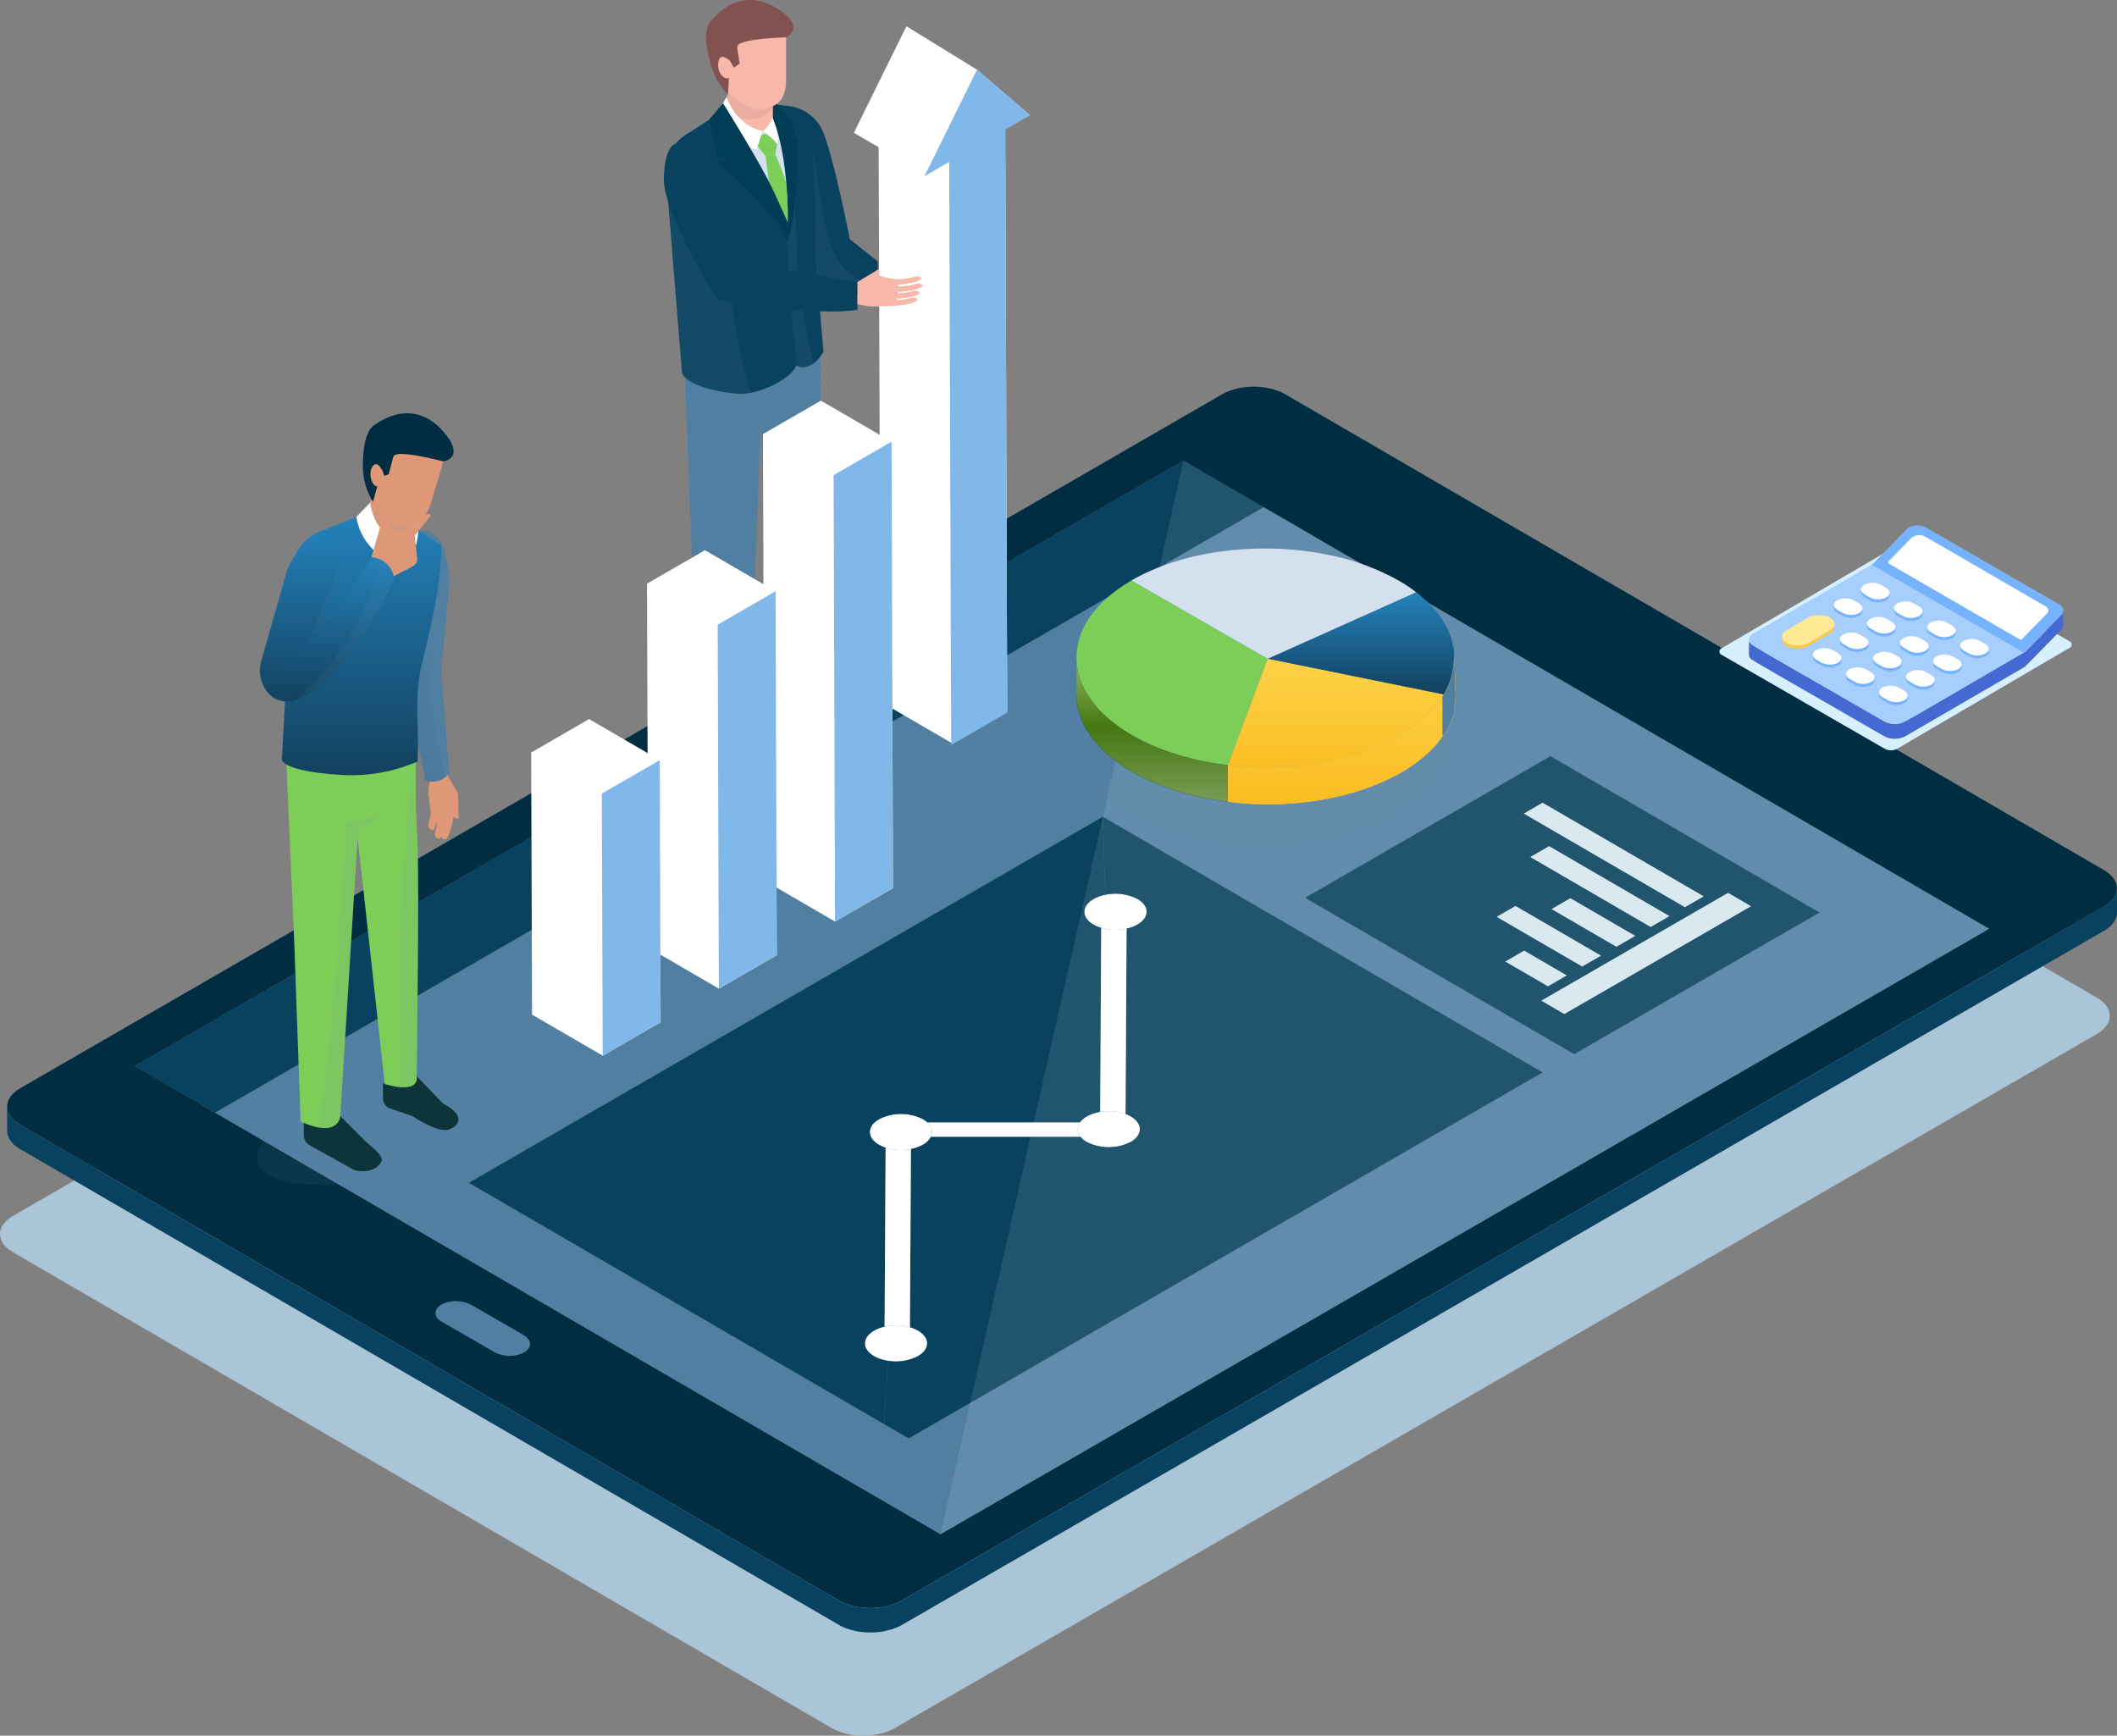 <svg xmlns="http://www.w3.org/2000/svg" xmlns:xlink="http://www.w3.org/1999/xlink" width="564.514" height="462.816" viewBox="0 0 564.514 462.816">
  <rect x="0" y="0" width="564.514" height="462.816" fill="#808080" stroke="none"/>
  <defs>
    <linearGradient id="linear-gradient" x1="0.5" x2="0.5" y2="1" gradientUnits="objectBoundingBox">
      <stop offset="0" stop-color="#2482bc"/>
      <stop offset="1" stop-color="#12415e"/>
    </linearGradient>
    <clipPath id="clip-path">
      <rect id="Rectangle_6395" data-name="Rectangle 6395" width="564.514" height="462.816" fill="none"/>
    </clipPath>
    <clipPath id="clip-path-3">
      <rect id="Rectangle_6381" data-name="Rectangle 6381" width="562.604" height="325.691" fill="none"/>
    </clipPath>
    <clipPath id="clip-path-4">
      <path id="Path_33882" data-name="Path 33882" d="M559.151,182.477,340.8,55.587c-4.618-2.682-12.12-2.688-16.768-.005L3.5,240.646c-4.646,2.682-4.661,7.029-.046,9.711L221.8,377.249c4.618,2.682,12.122,2.688,16.765.005L559.108,192.19c4.646-2.682,4.661-7.031.044-9.714" transform="translate(0 -53.573)" fill="none"/>
    </clipPath>
    <linearGradient id="linear-gradient-2" x1="-0.149" y1="0.763" x2="-0.143" y2="0.763" gradientUnits="objectBoundingBox">
      <stop offset="0" stop-color="#fff"/>
      <stop offset="1" stop-color="#aac4d8"/>
    </linearGradient>
    <clipPath id="clip-path-5">
      <rect id="Rectangle_6382" data-name="Rectangle 6382" width="27.728" height="46.935" fill="none"/>
    </clipPath>
    <clipPath id="clip-path-6">
      <rect id="Rectangle_6383" data-name="Rectangle 6383" width="9.536" height="56.92" fill="none"/>
    </clipPath>
    <clipPath id="clip-path-7">
      <rect id="Rectangle_6384" data-name="Rectangle 6384" width="22.791" height="66.639" fill="none"/>
    </clipPath>
    <clipPath id="clip-path-8">
      <rect id="Rectangle_6385" data-name="Rectangle 6385" width="279.624" height="286.284" fill="none"/>
    </clipPath>
    <clipPath id="clip-path-9">
      <rect id="Rectangle_6386" data-name="Rectangle 6386" width="102.458" height="61.597" fill="none"/>
    </clipPath>
    <linearGradient id="linear-gradient-4" x1="0.5" x2="0.5" y2="1" gradientUnits="objectBoundingBox">
      <stop offset="0" stop-color="#fdd248"/>
      <stop offset="1" stop-color="#fabd23"/>
    </linearGradient>
    <linearGradient id="linear-gradient-6" x1="0.5" x2="0.5" y2="1" gradientUnits="objectBoundingBox">
      <stop offset="0" stop-color="#8fba61"/>
      <stop offset="0.481" stop-color="#457713"/>
      <stop offset="1" stop-color="#799c54"/>
    </linearGradient>
    <clipPath id="clip-path-10">
      <rect id="Rectangle_6387" data-name="Rectangle 6387" width="59.227" height="29.42" fill="none"/>
    </clipPath>
    <clipPath id="clip-path-11">
      <rect id="Rectangle_6388" data-name="Rectangle 6388" width="17.308" height="84.285" fill="none"/>
    </clipPath>
    <clipPath id="clip-path-12">
      <rect id="Rectangle_6389" data-name="Rectangle 6389" width="5.314" height="88.006" fill="none"/>
    </clipPath>
    <clipPath id="clip-path-13">
      <rect id="Rectangle_6390" data-name="Rectangle 6390" width="12.226" height="47.82" fill="url(#linear-gradient)"/>
    </clipPath>
    <clipPath id="clip-path-14">
      <rect id="Rectangle_6391" data-name="Rectangle 6391" width="14.958" height="17.357" fill="none"/>
    </clipPath>
    <clipPath id="clip-path-15">
      <rect id="Rectangle_6392" data-name="Rectangle 6392" width="9.747" height="30.641" fill="none"/>
    </clipPath>
    <clipPath id="clip-path-16">
      <rect id="Rectangle_6393" data-name="Rectangle 6393" width="26.248" height="37.513" fill="none"/>
    </clipPath>
  </defs>
  <g id="Group_18396" data-name="Group 18396" transform="translate(12081.514 8768)">
    <g id="Group_18393" data-name="Group 18393">
      <g id="Group_18392" data-name="Group 18392" transform="translate(-12081.514 -8768)">
        <g id="Group_18391" data-name="Group 18391" clip-path="url(#clip-path)">
          <g id="Group_18390" data-name="Group 18390">
            <g id="Group_18389" data-name="Group 18389" clip-path="url(#clip-path)">
              <g id="Group_18352" data-name="Group 18352" transform="translate(0 137.125)" style="mix-blend-mode: multiply;isolation: isolate">
                <g id="Group_18351" data-name="Group 18351">
                  <g id="Group_18350" data-name="Group 18350" clip-path="url(#clip-path-3)">
                    <g id="Group_18349" data-name="Group 18349" transform="translate(0.001 0)">
                      <g id="Group_18348" data-name="Group 18348" clip-path="url(#clip-path-4)">
                        <rect id="Rectangle_6380" data-name="Rectangle 6380" width="433.698" height="619.047" transform="translate(-65.425 313.208) rotate(-78.43)" fill="url(#linear-gradient-2)"/>
                      </g>
                    </g>
                  </g>
                </g>
              </g>
              <path id="Path_33883" data-name="Path 33883" d="M100.023,46.607s-4.971-25.419-7.85-30.037a11.5,11.5,0,0,0-9.593-5.557s5.007,15.946,1.595,16.156a14.661,14.661,0,0,1-3.008-.154L88.845,38.3,91.02,58.071l16.466,5.242-.015-10.789Z" transform="translate(126.586 17.173)" fill="#09425e"/>
              <g id="Group_18355" data-name="Group 18355" transform="translate(207.752 32.602)" opacity="0.1" style="mix-blend-mode: multiply;isolation: isolate">
                <g id="Group_18354" data-name="Group 18354">
                  <g id="Group_18353" data-name="Group 18353" clip-path="url(#clip-path-5)">
                    <path id="Path_33884" data-name="Path 33884" d="M92.984,37.57c-.735-4.648-2.647-16.474-3.42-19.763l-.015-.049.015.049c0-.013-.015-.092-.038-.22L86.493,15.2a24.172,24.172,0,0,1-2.675-2.467c1.216,4.738,2.59,11.6.356,11.741a14.661,14.661,0,0,1-3.008-.154l7.679,11.283L91.018,55.38l17.454,4.292a5.092,5.092,0,0,1,.42-1.6c-11.457-5.733-12.885-6.849-15.908-20.5" transform="translate(-81.166 -12.737)" fill="#6c90b1"/>
                  </g>
                </g>
              </g>
              <path id="Path_33885" data-name="Path 33885" d="M91.494,78.492l-7.679-7.684-10.666,1.6v4.4a3.511,3.511,0,0,0,1.8,3.064l13.438,7.482s6.041,1.666,8.229-2.918l-.056-.307c-.371-2.04-3.6-4.167-5.063-5.641" transform="translate(114.083 110.432)" fill="#002d42"/>
              <path id="Path_33886" data-name="Path 33886" d="M99.4,74.591l-7.679-7.684-10.666,1.6v4.4a3.505,3.505,0,0,0,1.8,3.064l7.2,2.457s7.722,5.245,11.111,4.1c2.977-1,5.493-4.1-1.758-7.945" transform="translate(126.418 104.348)" fill="#002d42"/>
              <path id="Path_33887" data-name="Path 33887" d="M107.72,34.5c-3.45,1.979-4.9-.033-8.193,1.587-8.869,4.362-28.063,2.964-28.278,2.956l3.409,90.09c11.562,6.148,14.523-1.467,14.523-1.467L91.74,59.2l3.691,61.261c10.835,3.335,13.021-2.813,13.021-2.813s.031-46.741-.732-63.347c-.192-4.185,0-19.8,0-19.8" transform="translate(111.118 53.811)" fill="#517fa2"/>
              <path id="Path_33888" data-name="Path 33888" d="M106.927,48c.353-10.878,1.024-20.989-1-31.573a28.458,28.458,0,0,1-8.04-3.658,3.653,3.653,0,0,1-1.408-1.9h-5.05l-5.9,1.032L76,18.118c-4.556,2.485-6.883,6.271-6.611,11.457l6.125,44.752s.845,7.205,16.73,5.065c8.726-1.175,13.5-3.65,15.98-5.542A150.377,150.377,0,0,1,106.927,48" transform="translate(108.189 16.943)" fill="#d5e0ee"/>
              <path id="Path_33889" data-name="Path 33889" d="M90.586,19.725c-1.59-4.991-3.24-8.879-10.156-8.854,5.206,9.194,4.454,26.543,4.162,32.52-.289,6-2.508-3.031-2.475,2.979q.065,12.048-.069,24.1c2.142,1.057,1.083,6.8,3.274,8.889,4.948,4.722,8.813-2.475,8.813-2.475L91.869,49.915s.261-25.345-1.282-30.19" transform="translate(125.438 16.954)" fill="#09425e"/>
              <g id="Group_18358" data-name="Group 18358" transform="translate(207.485 40.994)" opacity="0.1" style="mix-blend-mode: multiply;isolation: isolate">
                <g id="Group_18357" data-name="Group 18357">
                  <g id="Group_18356" data-name="Group 18356" clip-path="url(#clip-path-6)">
                    <path id="Path_33890" data-name="Path 33890" d="M85.226,24.56c-.069-.868-.038-1.119.02-1.1-.11-.389-.266-.955-.494-1.825-.5-1.927-1.014-3.775-1.582-5.618a116.718,116.718,0,0,1,.435,19.351c-.292,6-2.508-3.031-2.478,2.979q.065,12.048-.067,24.1c2.142,1.057,1.083,6.8,3.274,8.889,2.473,2.363,4.676,1.743,6.261.532A137.222,137.222,0,0,1,86.222,43.4c-.358-6.281-.5-12.57-1-18.844" transform="translate(-81.061 -16.016)" fill="#6c90b1"/>
                  </g>
                </g>
              </g>
              <path id="Path_33891" data-name="Path 33891" d="M101.183,40.134c-.008.335-.013.522-.013.522s-10.1-18.345-11.61-20.628c-1.838-2.775-3.617-5.593-5.378-8.416L76,16.954c-4.559,2.485-6.885,6.271-6.614,11.457L73.7,81.5s1.607,4.083,14.515,5.355c6.007.594,15.793-4.466,16.087-8.234-1.6-11.421-2.3-26.684-2.979-38.207a2.916,2.916,0,0,1-.138-.284" transform="translate(108.187 18.11)" fill="#09425e"/>
              <g id="Group_18361" data-name="Group 18361" transform="translate(177.558 38.373)" opacity="0.1" style="mix-blend-mode: multiply;isolation: isolate">
                <g id="Group_18360" data-name="Group 18360">
                  <g id="Group_18359" data-name="Group 18359" clip-path="url(#clip-path-7)">
                    <path id="Path_33892" data-name="Path 33892" d="M81.841,29.183c-.957-1.723-1.848-3.473-2.877-5.155-.694-1.139-1.431-2.273-2.2-3.381A16.148,16.148,0,0,1,74.9,18.763a37.413,37.413,0,0,1-3.028-3.77,11.41,11.41,0,0,0-2.48,8.145L73.7,76.231s1.61,4.083,14.518,5.355a13.824,13.824,0,0,0,3.947-.289c-4.776-12.168-8.045-46.748-9.593-50.759-.182-.351-.415-.791-.727-1.354" transform="translate(-69.369 -14.99)" fill="#6c90b1"/>
                  </g>
                </g>
              </g>
              <path id="Path_33893" data-name="Path 33893" d="M75.683,17.861a6.335,6.335,0,1,0,12.67,0V7.5H76.617Z" transform="translate(118.035 11.697)" fill="#f7b7a9"/>
              <path id="Path_33894" data-name="Path 33894" d="M75.683,15.325c0,2.644,2.836,4.786,6.335,4.786s6.335-2.142,6.335-4.786V7.5H76.617Z" transform="translate(118.035 11.697)" fill="#eaaea0"/>
              <path id="Path_33895" data-name="Path 33895" d="M77.19,10.1,74.717,14.7a14.977,14.977,0,0,0,10.548,9.412L86.826,19.2c-7.338-1.661-9.637-9.1-9.637-9.1" transform="translate(116.528 15.758)" fill="#fff"/>
              <path id="Path_33896" data-name="Path 33896" d="M79.448,17.785s3.084,2.163,3.857,3.45c0,0,1.653-7.753-.827-10.223a7.529,7.529,0,0,1-3.031,6.773" transform="translate(123.907 17.174)" fill="#fff"/>
              <path id="Path_33897" data-name="Path 33897" d="M77.6,10.762,73.875,15.08l2.4,10.174H78.5l-2.711,1.157A88.485,88.485,0,0,1,86.834,36.75c3.942,4.513,6.363,6.811,7.832,10.814,0,0,.745-3.453.269-4.853C92.161,34.543,82.962,19.393,77.6,10.762" transform="translate(115.215 16.784)" fill="#003d57"/>
              <path id="Path_33898" data-name="Path 33898" d="M84.723,20.21l1.8-.783c-.934-5.5-6.007-8.866-6.007-8.866V15.1C85.68,28.039,84.3,47.879,84.3,47.879c2.92-5.918,2.839-27.669,2.839-27.669Z" transform="translate(125.579 16.469)" fill="#003d57"/>
              <path id="Path_33899" data-name="Path 33899" d="M75.785,16.144c0,5.3,9.478,8.247,9.478,8.247,5.119,0,7.825-2.352,7.825-7.753V3.047L74.718,6.326Z" transform="translate(116.53 4.752)" fill="#f7b7a9"/>
              <path id="Path_33900" data-name="Path 33900" d="M92.577,2.335C85.295-2.236,79.006.413,74.67,5.883c-2.114,2.67-.66,8.045-.033,10.566a19.316,19.316,0,0,0,4.738,8.831l.548-9.046,1.062,1.8,1.526-1.113s-.671-3.834-.637-4.474c.11-2.178,13.016-2.488,13.016-2.488s5.634-2.626-2.311-7.62" transform="translate(114.73 -0.001)" fill="#81524f"/>
              <path id="Path_33901" data-name="Path 33901" d="M74.848,7.458c-.292,2.329,1.247,4.889,3.128,4.029V6.992s-2.731-2.688-3.128.466" transform="translate(116.677 9.24)" fill="#f7b7a9"/>
              <path id="Path_33902" data-name="Path 33902" d="M81.144,13.917l-1.247.433-.96,3.008,2.076,2.552,2.616-.43L84.1,16.7l-1.346-1.467Z" transform="translate(123.11 21.704)" fill="#7dcd59"/>
              <path id="Path_33903" data-name="Path 33903" d="M82.365,16.09l-2.616.427.9,6.6L85.669,34.1a77.738,77.738,0,0,0-.422-10.2c-.212-1.789-2.882-7.809-2.882-7.809" transform="translate(124.376 25.094)" fill="#7dcd59"/>
              <path id="Path_33904" data-name="Path 33904" d="M81.233,21.338c-1.561-3.612-3.64-7.139-9.028-6.263,0,0-2.89.53-3.048,9.343S82.523,55.493,83.391,56.368s27.5,4.725,37.393,2.931V51.9s-28.726-4.715-29.676-5.475c0,0-7.474-19.54-9.875-25.089" transform="translate(107.855 23.299)" fill="#09425e"/>
              <path id="Path_33905" data-name="Path 33905" d="M220.541,92.606l.018,6.5v-.079l-.018-6.5v.079" transform="translate(343.955 144.305)" fill="#212121"/>
              <path id="Path_33906" data-name="Path 33906" d="M14.053,209.419,228.88,334.263,508.5,172.822,293.679,47.978Z" transform="translate(21.917 74.826)" fill="#517fa2"/>
              <path id="Path_33907" data-name="Path 33907" d="M14.053,209.419l21.383,12.427L316.2,59.747,293.679,47.978Z" transform="translate(21.917 74.826)" fill="#09425e"/>
              <path id="Path_33908" data-name="Path 33908" d="M559.889,169.186,341.543,42.3c-4.618-2.685-12.12-2.69-16.768-.005L4.234,227.355c-4.646,2.68-4.658,7.026-.044,9.709L222.537,363.956c4.618,2.68,12.122,2.688,16.768.005L559.846,178.9c4.646-2.685,4.661-7.031.044-9.711M249.641,346.267,34.814,221.422,314.439,59.983l214.83,124.842Z" transform="translate(1.154 62.821)" fill="#002d42"/>
              <path id="Path_33909" data-name="Path 33909" d="M563.343,92.528c0,.115-.018.233-.028.348s-.015.241-.036.361c-.021.1-.051.21-.079.315a3.481,3.481,0,0,1-.095.346c-.033.1-.079.195-.123.292-.051.123-.1.246-.164.366-.044.084-.1.166-.151.251-.087.143-.174.284-.276.425-.056.077-.123.151-.184.23a6.716,6.716,0,0,1-.45.5c-.084.084-.166.169-.259.251s-.2.179-.307.266c-.12.1-.243.2-.371.289s-.235.172-.358.253c-.2.133-.394.266-.614.392L239.306,282.478a12.651,12.651,0,0,1-1.669.786c-.161.064-.328.123-.494.184-.381.136-.781.248-1.183.358-.346.095-.694.184-1.049.258-.5.1-1.011.2-1.528.261-.095.01-.184.028-.279.038a19.692,19.692,0,0,1-2.022.113l-.294,0c-.663-.005-1.326-.044-1.981-.113q-.142-.012-.284-.031a19.106,19.106,0,0,1-1.894-.325l-.356-.084a16.481,16.481,0,0,1-1.756-.537c-.049-.018-.1-.031-.143-.049a12.453,12.453,0,0,1-1.833-.87L4.189,155.581C1.9,154.248.744,152.5.739,150.754l.02,6.5c0,1.748,1.154,3.494,3.45,4.827L222.559,288.974a12.627,12.627,0,0,0,1.8.857l.023.008c.059.023.11.036.156.054.41.154.827.3,1.259.417.161.046.333.079.5.12l.358.084c.128.028.253.067.384.092.387.077.776.143,1.172.2.11.015.225.023.335.038l.284.028c.177.018.351.044.527.056.384.031.77.051,1.16.059.1,0,.195-.005.294,0l.294,0c.2,0,.407,0,.612-.005.435-.015.868-.046,1.3-.092.036,0,.072-.01.11-.015.095-.01.187-.028.282-.038.363-.046.727-.09,1.085-.154.151-.028.292-.077.443-.108.356-.074.7-.164,1.047-.259.207-.056.427-.09.63-.154s.366-.138.553-.2c.166-.059.333-.118.5-.184a13.111,13.111,0,0,0,1.666-.786L559.865,103.916c.138-.079.271-.159.4-.241.074-.049.138-.1.212-.151.125-.082.246-.166.361-.251s.248-.192.369-.292c.1-.087.21-.174.31-.266.043-.038.095-.077.136-.118s.077-.09.12-.133c.164-.164.312-.33.451-.5.038-.049.09-.095.125-.141.023-.031.038-.061.059-.092.1-.138.189-.279.276-.422.038-.064.09-.125.125-.192.01-.018.015-.038.026-.059.064-.12.113-.243.164-.366.036-.082.082-.161.11-.243a.084.084,0,0,0,.008-.033c.046-.131.072-.248.1-.363.021-.09.054-.177.072-.266l.005-.046c.021-.12.026-.243.036-.366.008-.087.026-.177.028-.264v-.079Z" transform="translate(1.153 144.306)" fill="#09425e"/>
              <path id="Path_33910" data-name="Path 33910" d="M68.686,144.491l-13.236-7.64A8.922,8.922,0,0,0,48.035,136c-3.171,1.134-3.514,3.586-1.026,5.025l14.17,8.18a8.761,8.761,0,0,0,7.223.315c2.826-1.221,2.949-3.489.284-5.027" transform="translate(70.756 211.388)" fill="#517fa2"/>
              <path id="Path_33911" data-name="Path 33911" d="M104.3,139.478a9.68,9.68,0,0,0-2.181-.911,13.964,13.964,0,0,0-6.757-.161,10.194,10.194,0,0,0-2.8,1.067c-3.253,1.879-3.269,4.927-.038,6.806a10.761,10.761,0,0,0,3.694,1.241,12.852,12.852,0,0,0,8.055-1.241c3.253-1.879,3.263-4.922.031-6.8" transform="translate(140.525 215.33)" fill="#fff"/>
              <path id="Path_33912" data-name="Path 33912" d="M137.327,116.915H96.606a3.169,3.169,0,0,1,.95,3.911l39.932,0a3.037,3.037,0,0,1-.161-3.914" transform="translate(150.666 182.34)" fill="#fff"/>
              <path id="Path_33913" data-name="Path 33913" d="M104.818,117.455a12.949,12.949,0,0,0-11.749,0c-3.253,1.879-3.271,4.927-.038,6.806a9.393,9.393,0,0,0,1.8.793,13.853,13.853,0,0,0,6.752.353,10.478,10.478,0,0,0,3.189-1.152,5.2,5.2,0,0,0,2.122-2.073,3.166,3.166,0,0,0-.947-3.911,6.608,6.608,0,0,0-1.129-.816" transform="translate(141.328 180.984)" fill="#fff"/>
              <path id="Path_33914" data-name="Path 33914" d="M126.457,117.166a9.084,9.084,0,0,0-1.415-.66,13.643,13.643,0,0,0-6.757-.563,10.677,10.677,0,0,0-3.568,1.218,5.731,5.731,0,0,0-1.812,1.564,3.04,3.04,0,0,0,.161,3.916,5.869,5.869,0,0,0,1.613,1.326,12.949,12.949,0,0,0,11.749,0c3.253-1.879,3.263-4.922.031-6.8" transform="translate(175.089 180.53)" fill="#fff"/>
              <path id="Path_33915" data-name="Path 33915" d="M156.8,101.955l11.429,6.64,5.081-2.933-11.426-6.64Z" transform="translate(244.543 154.433)" fill="#d6e6ed"/>
              <path id="Path_33916" data-name="Path 33916" d="M155.9,97.3l22.862,13.287,5.083-2.933L160.981,94.366Z" transform="translate(243.137 147.172)" fill="#d6e6ed"/>
              <path id="Path_33917" data-name="Path 33917" d="M161.618,96.491l17.351,10.082,5.081-2.933L166.7,93.558Z" transform="translate(252.059 145.912)" fill="#d6e6ed"/>
              <path id="Path_33918" data-name="Path 33918" d="M160.553,121.786l6.189,3.6L216.6,96.6,210.409,93Z" transform="translate(250.397 145.044)" fill="#d6e6ed"/>
              <path id="Path_33919" data-name="Path 33919" d="M127.168,94.516a12.943,12.943,0,0,0-8.616-1.139,10.415,10.415,0,0,0-3.133,1.139c-3.253,1.879-3.271,4.927-.038,6.806a9.638,9.638,0,0,0,2.083.88,13.938,13.938,0,0,0,6.76.21,10.383,10.383,0,0,0,2.905-1.09c3.253-1.879,3.271-4.927.038-6.806" transform="translate(176.185 145.21)" fill="#fff"/>
              <path id="Path_33920" data-name="Path 33920" d="M159.4,91.065l32.156,18.688,5.073-2.931L164.477,88.137Z" transform="translate(248.605 137.459)" fill="#d6e6ed"/>
              <path id="Path_33921" data-name="Path 33921" d="M151.082,105.885a12.941,12.941,0,0,1,8.616,1.139c3.233,1.879,3.215,4.927-.038,6.806a10.323,10.323,0,0,1-2.905,1.09l-.276,49.413a9.084,9.084,0,0,1,1.415.66c3.23,1.879,3.223,4.922-.031,6.8a12.965,12.965,0,0,1-11.749,0,5.874,5.874,0,0,1-1.613-1.328l-39.935,0a5.2,5.2,0,0,1-2.122,2.073,10.543,10.543,0,0,1-3.189,1.149l-.269,47.509a9.564,9.564,0,0,1,2.181.911c3.233,1.876,3.223,4.922-.031,6.8a12.853,12.853,0,0,1-8.055,1.244l-.973,16.891,6.547,3.806,169.049-97.6L150.422,85.088Z" transform="translate(143.653 132.703)" fill="#09425e"/>
              <path id="Path_33922" data-name="Path 33922" d="M215.423,107.024a10.44,10.44,0,0,1,3.133-1.139l-.66-20.8-169.049,97.6L159.58,247.039l.975-16.891a10.742,10.742,0,0,1-3.693-1.241c-3.23-1.879-3.215-4.927.038-6.806a10.113,10.113,0,0,1,2.8-1.067l.274-47.7a9.4,9.4,0,0,1-1.8-.8c-3.233-1.876-3.215-4.925.038-6.8a12.949,12.949,0,0,1,11.749,0,6.472,6.472,0,0,1,1.129.816h40.721a5.7,5.7,0,0,1,1.812-1.564,10.677,10.677,0,0,1,3.568-1.218l.276-49.06a9.606,9.606,0,0,1-2.086-.88c-3.233-1.879-3.215-4.927.038-6.806" transform="translate(76.182 132.703)" fill="#09425e"/>
              <path id="Path_33923" data-name="Path 33923" d="M158.723,86.54l43.027,25,5.073-2.931-43.027-25Z" transform="translate(247.545 130.396)" fill="#d6e6ed"/>
              <path id="Path_33924" data-name="Path 33924" d="M135.969,116.542l71.745,41.693,65.413-37.767L201.385,78.775Zm56.091,2.137,22.862,13.287-5.083,2.936-22.862-13.287Zm3.891-13.013,5.076-2.928,32.156,18.688-5.076,2.928Zm28.1,21.03-5.083,2.933L201.62,119.547l5.081-2.933Zm-29.686,3.9,11.426,6.64-5.081,2.936-11.429-6.642Zm60.573-11.813-49.858,28.785-6.189-3.6,49.858-28.785Zm-17.7.3-43.027-25,5.076-2.928,43.024,25Z" transform="translate(212.057 122.857)" fill="#09425e"/>
              <path id="Path_33925" data-name="Path 33925" d="M92.432,119.565l-.276,47.7a13.942,13.942,0,0,1,6.76.164l.266-47.509a13.812,13.812,0,0,1-6.75-.353" transform="translate(143.726 186.473)" fill="#fff"/>
              <path id="Path_33926" data-name="Path 33926" d="M114.893,96.662l-.276,49.06a13.613,13.613,0,0,1,6.757.563l.279-49.413a13.938,13.938,0,0,1-6.76-.21" transform="translate(178.756 150.754)" fill="#fff"/>
              <path id="Path_33927" data-name="Path 33927" d="M129.277,83.142l.074-.044-.107-.026Z" transform="translate(201.568 129.56)" fill="#5498b4"/>
              <path id="Path_33928" data-name="Path 33928" d="M139.831,76.794l.479-.276-.535-.069Z" transform="translate(217.992 119.229)" fill="#09425e"/>
              <g id="Group_18364" data-name="Group 18364" transform="translate(250.796 122.804)" opacity="0.1">
                <g id="Group_18363" data-name="Group 18363">
                  <g id="Group_18362" data-name="Group 18362" clip-path="url(#clip-path-8)">
                    <path id="Path_33929" data-name="Path 33929" d="M97.983,334.263,377.606,172.822,162.781,47.977Z" transform="translate(-97.983 -47.979)" fill="#fff"/>
                  </g>
                </g>
              </g>
              <g id="Group_18367" data-name="Group 18367" transform="translate(285.175 164.4)" opacity="0.1" style="mix-blend-mode: multiply;isolation: isolate">
                <g id="Group_18366" data-name="Group 18366">
                  <g id="Group_18365" data-name="Group 18365" clip-path="url(#clip-path-9)">
                    <path id="Path_33930" data-name="Path 33930" d="M162.643,64.229c-28.294,0-51.228,13.789-51.228,30.8s22.934,30.8,51.228,30.8,51.228-13.789,51.228-30.8-22.934-30.8-51.228-30.8" transform="translate(-111.412 -64.229)" fill="#6c90b1"/>
                  </g>
                </g>
              </g>
              <path id="Path_33931" data-name="Path 33931" d="M170.45,58.844c-.182-.036-.356-.077-.538-.11-.11-.026-.223-.044-.33-.064-17.595-3.427-37.764-1.093-51.719,7.016l36.362,20.879L193.8,68.852c.932.694,1.789,1.408,2.6,2.135a39.933,39.933,0,0,0-7.267-5.3,63.02,63.02,0,0,0-18.677-6.842" transform="translate(183.819 89.117)" fill="#d5e0ee"/>
              <path id="Path_33932" data-name="Path 33932" d="M187.622,74.1a14.85,14.85,0,0,1-2.132,4.792c-2.4,3.967-6.332,7.7-11.8,10.876-12.4,7.205-29.707,9.847-45.755,7.945l-.028,9.729q1.639.192,3.292.32v.072l.74.061q1.547.119,3.092.187a86.524,86.524,0,0,0,11.646-.292c11.232-1.049,21.48-4.287,29.072-9.089.5-.32,1-.648,1.482-.98l.107-.077,0-.538c0,.179,0,.358,0,.538a35.65,35.65,0,0,0,4.533-3.722L182,93.8a27.341,27.341,0,0,0,3.092-3.612c.315-.443.614-.893.893-1.351q.334-.545.635-1.1l.005-.01c.246-.458.471-.924.681-1.392v0c.09-.207.179-.415.264-.622v0c.069-.169.133-.338.2-.507.044-.12.087-.241.128-.361.1-.282.192-.566.276-.847.026-.087.049-.171.074-.256a3.521,3.521,0,0,0,0-.435V82.86a16.843,16.843,0,0,0,.4-3.566l-.312-11.129a53.664,53.664,0,0,1-.709,5.938" transform="translate(199.486 106.31)" fill="#f4af99"/>
              <path id="Path_33933" data-name="Path 33933" d="M174.685,64.267c-.143-.141-.3-.279-.448-.417-.8-.727-1.664-1.438-2.6-2.135L132.07,79.427,179,88.954c4.874-8.035,3.476-17.067-4.177-24.554-.046-.046-.092-.09-.138-.133" transform="translate(205.976 96.251)" fill="url(#linear-gradient)"/>
              <path id="Path_33934" data-name="Path 33934" d="M112.159,68.486l-.028,9.729c-.02,7.52,4.94,15.045,14.876,20.786,7.259,4.19,16.177,6.834,25.509,7.942l.028-9.726c-9.332-1.111-18.25-3.757-25.509-7.948-9.936-5.734-14.9-13.264-14.876-20.784" transform="translate(174.879 106.811)" fill="#002d42"/>
              <path id="Path_33935" data-name="Path 33935" d="M127.018,101.758c7.259,4.193,16.177,6.837,25.509,7.945l10.62-28.348L126.785,60.479c-19.612,11.4-19.512,29.878.233,41.279" transform="translate(174.897 94.323)" fill="#7dcd59"/>
              <path id="Path_33936" data-name="Path 33936" d="M127.9,89.454c.837.1,1.674.2,2.508.279q.015-4.865.026-9.729c-.834-.079-1.671-.174-2.506-.279Z" transform="translate(199.479 124.339)" fill="#f4af99"/>
              <path id="Path_33937" data-name="Path 33937" d="M128.884,89.563c.266.026.53.051.8.074q.011-4.868.028-9.729l-.8-.074q0,4.864-.026,9.729" transform="translate(201.007 124.509)" fill="#f4af99"/>
              <path id="Path_33938" data-name="Path 33938" d="M127.92,96.983c16.046,1.9,33.354-.74,45.755-7.945,5.465-3.176,9.394-6.908,11.8-10.876L138.54,68.635Z" transform="translate(199.504 107.043)" fill="url(#linear-gradient-4)"/>
              <path id="Path_33939" data-name="Path 33939" d="M187.791,73.1a17.629,17.629,0,0,1-2.3,5.79c-2.4,3.97-6.332,7.7-11.8,10.876-12.4,7.208-29.709,9.849-45.755,7.948l-.028,9.726c1.09.131,2.188.235,3.292.323l0,.069c.248.023.494.044.74.061q1.551.123,3.092.187a86.143,86.143,0,0,0,11.649-.289c11.229-1.052,21.478-4.287,29.069-9.089q.76-.48,1.485-.983c.036-.023.072-.049.107-.074V97.11h0c0,.179,0,.358,0,.538a35.869,35.869,0,0,0,4.533-3.722c.041-.041.082-.082.123-.12a27.868,27.868,0,0,0,3.092-3.612c.315-.445.614-.9.893-1.351q.334-.545.632-1.106l.008-.01c.243-.458.471-.921.678-1.39,0-.138,0-.274,0-.412,0,.138,0,.274,0,.412.092-.207.179-.415.264-.625h0c.067-.171.133-.34.2-.509.044-.12.087-.238.128-.358.1-.284.192-.566.274-.85.026-.084.051-.169.074-.253a4.118,4.118,0,0,0,0-.435v-.448a16.966,16.966,0,0,0,.4-3.563l-.315-11.129a36.581,36.581,0,0,1-.538,4.937" transform="translate(199.486 106.311)" fill="url(#linear-gradient-4)"/>
              <path id="Path_33940" data-name="Path 33940" d="M152.913,73.1a17.629,17.629,0,0,1-2.3,5.79c-.1.164-.238.317-.34.479V90.1c.292-.415.571-.832.832-1.257q.334-.545.635-1.1l.005-.013q.369-.687.678-1.39c.092-.207.182-.415.266-.625.069-.171.133-.34.2-.509.044-.12.087-.238.128-.358.1-.282.192-.566.276-.85.023-.084.049-.169.072-.253a3.535,3.535,0,0,0,0-.435v-.448a16.8,16.8,0,0,0,.4-3.563l-.315-11.129a36.626,36.626,0,0,1-.538,4.937" transform="translate(234.364 106.311)" fill="#517fa2"/>
              <path id="Path_33941" data-name="Path 33941" d="M112.159,68.486l-.028,9.729c-.02,7.52,4.94,15.045,14.876,20.786,7.259,4.19,16.177,6.834,25.509,7.942l.028-9.726c-9.332-1.111-18.25-3.757-25.509-7.948-9.936-5.734-14.9-13.264-14.876-20.784" transform="translate(174.879 106.811)" fill="url(#linear-gradient-6)"/>
              <path id="Path_33942" data-name="Path 33942" d="M121.79,14.3,103.013,2.746,103,2.774l-.046-.028h0l-14,28.388,6.609,3.842.5,147.84,18.839,10.947,14.94-8.626-.522-155.483,6.586-3.2Zm-18.8-11.521.008.008Z" transform="translate(138.735 4.283)" fill="#fff"/>
              <path id="Path_33943" data-name="Path 33943" d="M110.312,7.26l-14,28.388,6.588-3.8.522,155.483,14.94-8.626-.522-155.483,6.586-3.8Z" transform="translate(150.214 11.322)" fill="#81b8ea"/>
              <path id="Path_33944" data-name="Path 33944" d="M94.931,41.738,79.486,50.653l.376,119.037L98.7,180.634l15.445-8.915-.376-119.034Z" transform="translate(123.966 65.094)" fill="#fff"/>
              <path id="Path_33945" data-name="Path 33945" d="M86.846,54.932l.376,119.034,15.445-8.915-.376-119.037Z" transform="translate(135.445 71.763)" fill="#81b8ea"/>
              <path id="Path_33946" data-name="Path 33946" d="M82.851,57.317,67.406,66.235l.315,97.042L86.56,174.225,102,165.307l-.312-97.042Z" transform="translate(105.127 89.392)" fill="#fff"/>
              <path id="Path_33947" data-name="Path 33947" d="M74.766,70.512l.312,97.042,15.445-8.915-.312-97.045Z" transform="translate(116.605 96.062)" fill="#81b8ea"/>
              <path id="Path_33948" data-name="Path 33948" d="M70.78,74.911,55.336,83.828l.238,69.892L74.41,164.668l15.445-8.915-.235-69.895Z" transform="translate(86.302 116.83)" fill="#fff"/>
              <path id="Path_33949" data-name="Path 33949" d="M62.7,88.1,62.931,158l15.445-8.918L78.14,79.188Z" transform="translate(97.78 123.501)" fill="#81b8ea"/>
              <g id="Group_18370" data-name="Group 18370" transform="translate(68.6 286.617)" opacity="0.1" style="mix-blend-mode: multiply;isolation: isolate">
                <g id="Group_18369" data-name="Group 18369">
                  <g id="Group_18368" data-name="Group 18368" clip-path="url(#clip-path-10)">
                    <path id="Path_33950" data-name="Path 33950" d="M64.152,113.308,60.8,114.424c-11.784-1.037-20.909,2.649-29.049,11.165C12.809,145.4,53.424,141.571,66.458,140.1c28.731-3.24,24-34.926-2.306-26.791" transform="translate(-26.8 -111.978)" fill="#6c90b1"/>
                  </g>
                </g>
              </g>
              <path id="Path_33951" data-name="Path 33951" d="M47.943,122.991l-6.821-6.824-9.473,1.423V121.5a3.119,3.119,0,0,0,1.595,2.721l11.938,6.645s5.365,1.479,7.308-2.593L52.441,128c-.33-1.812-3.2-3.7-4.5-5.012" transform="translate(49.36 181.174)" fill="#0d343a"/>
              <path id="Path_33952" data-name="Path 33952" d="M55.9,119.611l-7.333-7.633L39.9,114.3v3.842a3.064,3.064,0,0,0,1.566,2.672l6.281,2.148s6.737,4.571,9.7,3.578c2.6-.873,4.792-3.578-1.536-6.934" transform="translate(62.223 174.641)" fill="#0d343a"/>
              <path id="Path_33953" data-name="Path 33953" d="M64.652,97.711c-.2-4.333,0-20.51,0-20.51-3.576,2.05-5.076-.036-8.488,1.643-9.186,4.518-26.256,3.184-26.476-2.749L32.2,133.53l1.666,46.848c10.1,4.566,10.563-1.3,10.563-1.3l4.633-74.459L56.3,170.388c9.256,2.726,8.529-1.728,8.529-1.728.681-59.672.34-59.659-.177-70.949" transform="translate(46.301 118.677)" fill="#7dcd59"/>
              <g id="Group_18373" data-name="Group 18373" transform="translate(84.812 216.701)" opacity="0.1" style="mix-blend-mode: multiply;isolation: isolate">
                <g id="Group_18372" data-name="Group 18372">
                  <g id="Group_18371" data-name="Group 18371" clip-path="url(#clip-path-11)">
                    <path id="Path_33954" data-name="Path 33954" d="M38.692,117.85c-1.305,16.323-3.123,34.936-5.557,51.1,4.63.023,5.92-3.225,5.92-3.225l4.756-76.14s3.7-2.713,6.632-4.92c-8.04,2.537-9.773,2.6-9.773,2.6s-1.613,26.008-1.979,30.592" transform="translate(-33.135 -84.662)" fill="#6c90b1"/>
                  </g>
                </g>
              </g>
              <g id="Group_18376" data-name="Group 18376" transform="translate(106.198 202.421)" opacity="0.1" style="mix-blend-mode: multiply;isolation: isolate">
                <g id="Group_18375" data-name="Group 18375">
                  <g id="Group_18374" data-name="Group 18374" clip-path="url(#clip-path-12)">
                    <path id="Path_33955" data-name="Path 33955" d="M46.144,79.083c-.694,1.346-3.786,22.2-4.257,53.217-.115,7.433-.041,19.512-.018,26.945a57.265,57.265,0,0,1-.379,7.845A6.992,6.992,0,0,0,46.423,164c.678-59.672.34-59.659-.177-70.947-.069-1.462-.1-10.891-.1-13.968" transform="translate(-41.489 -79.083)" fill="#6c90b1"/>
                  </g>
                </g>
              </g>
              <path id="Path_33956" data-name="Path 33956" d="M48.953,80.23,46,81.615c-1.09,1.006-1.51,3.5-1.336,4.978l.228,1.932.392,3.084-.612,3.01s-.184,1.968,1.405,1.551l.84-2.378-.174,1.976s-1.334,2.508.86,2.764l.386-.622a1.278,1.278,0,0,0,1.477.74,18.913,18.913,0,0,0,1.851-5.966,1.687,1.687,0,0,0,1.38.42l-.115-6.53Z" transform="translate(69.602 125.126)" fill="#df9877"/>
              <path id="Path_33957" data-name="Path 33957" d="M48.066,55.325c-7.74.561-6.588,13.458-6.588,13.458l2.109,26.3,5.242,26.7a5.346,5.346,0,0,0,6.366-1.943l-2.1-27.621,2.153-22.7s0-14.715-7.18-14.2" transform="translate(64.594 86.264)" fill="#517fa2"/>
              <g id="Group_18379" data-name="Group 18379" transform="translate(106.64 160.594)" opacity="0.1" style="mix-blend-mode: multiply;isolation: isolate">
                <g id="Group_18378" data-name="Group 18378">
                  <g id="Group_18377" data-name="Group 18377" clip-path="url(#clip-path-13)">
                    <path id="Path_33958" data-name="Path 33958" d="M49.18,66.556a17.658,17.658,0,0,1,.453-3.814,14.718,14.718,0,0,1-6.873,1.592c-.379,0-.735-.031-1.1-.054L43.205,83.5l5.24,26.7a5.3,5.3,0,0,0,5.444-.962c-5.941-24.157-4.74-37.1-4.71-42.679" transform="translate(-41.665 -62.742)" fill="url(#linear-gradient)"/>
                  </g>
                </g>
              </g>
              <path id="Path_33959" data-name="Path 33959" d="M63.4,54.55l-5.132-1.011-6.207-.133L41.133,57.821c-5.129,1.615-8.255,4.994-9.015,10.32l-2.749,50.987s-.573,3.212,16,4.218a44.8,44.8,0,0,0,20.19-3.583c.491-8.936-1-16.635,1.021-25.384,2.537-10.986,5.245-21.127,5.309-32.287a29.426,29.426,0,0,1-7.438-5.329A3.787,3.787,0,0,1,63.4,54.55" transform="translate(45.801 83.292)" fill="url(#linear-gradient)"/>
              <path id="Path_33960" data-name="Path 33960" d="M38.252,59.991a6.561,6.561,0,1,0,12.875,2.537L53.2,52,41.278,49.65Z" transform="translate(59.463 77.434)" fill="#df9877"/>
              <g id="Group_18382" data-name="Group 18382" transform="translate(97.709 127.903)" opacity="0.1" style="mix-blend-mode: multiply;isolation: isolate">
                <g id="Group_18381" data-name="Group 18381">
                  <g id="Group_18380" data-name="Group 18380" clip-path="url(#clip-path-14)">
                    <path id="Path_33961" data-name="Path 33961" d="M45.067,50.612a106.146,106.146,0,0,1-6.893,11.311,6.551,6.551,0,0,0,12.88.107L53.13,51.5,45.372,49.97c-.1.215-.195.43-.3.642" transform="translate(-38.173 -49.97)" fill="#6c90b1"/>
                  </g>
                </g>
              </g>
              <path id="Path_33962" data-name="Path 33962" d="M40.811,52.362l-3.686,3.816a15.516,15.516,0,0,0,8.833,11.677l2.572-4.674c-7.126-3.159-7.72-10.819-7.72-10.819" transform="translate(57.9 81.664)" fill="#fff"/>
              <path id="Path_33963" data-name="Path 33963" d="M41.581,60.413s2.7,2.816,3.228,4.277c0,0,3.233-7.546,1.211-10.553a7.8,7.8,0,0,1-4.438,6.276" transform="translate(64.85 84.432)" fill="#fff"/>
              <path id="Path_33964" data-name="Path 33964" d="M43.671,56.922l-1.351.189L40.74,59.978l1.6,3.008,2.744.087,1.037-2.726-1.075-1.758Z" transform="translate(63.539 88.775)" fill="#fdd663"/>
              <path id="Path_33965" data-name="Path 33965" d="M38.543,56.249c-1.515,5.129,6.286,10.4,6.811,10.684,3.975,2.1,8.242-.041,9.785-5.263l3.883-13.149L40.317,46.446Z" transform="translate(59.807 72.437)" fill="#df9877"/>
              <path id="Path_33966" data-name="Path 33966" d="M40.87,46.18c-2.81,1.979-2.938,7.592-3.054,10.21A18.761,18.761,0,0,0,40.491,66.7l2.4-8.636.617,1.674,1.2-.427s1.047-4.118,1.259-4.725c.727-2.073,13.3,1.308,13.3,1.308s6.2-.929-.061-8.027c-5.736-6.507-12.578-5.736-18.332-1.684" transform="translate(58.954 67.149)" fill="#002d42"/>
              <path id="Path_33967" data-name="Path 33967" d="M38.888,49.454c-.827,1.7.151,5.247,1.874,4.789l1.216-3.63s-1.61-4.2-3.089-1.16" transform="translate(60.184 75.406)" fill="#df9877"/>
              <path id="Path_33968" data-name="Path 33968" d="M46.36,55.932c-7.338-2.521-12.043,9.476-12.043,9.476L27.437,89.6a8.835,8.835,0,0,0,.036,5.152c.95,2.9,3.317,6.622,9.181,5.35l2.355-5.355L46.276,72.3s5.69-14.446.084-16.371" transform="translate(42.22 86.689)" fill="url(#linear-gradient)"/>
              <g id="Group_18385" data-name="Group 18385" transform="translate(81.01 150.796)" opacity="0.1" style="mix-blend-mode: multiply;isolation: isolate">
                <g id="Group_18384" data-name="Group 18384">
                  <g id="Group_18383" data-name="Group 18383" clip-path="url(#clip-path-15)">
                    <path id="Path_33969" data-name="Path 33969" d="M31.868,89.555l7.267-22.448A46.126,46.126,0,0,0,41.4,58.914c-.8,1.249-7.464,17.129-8.559,20.907-1.876,6.471-.97,9.734-.97,9.734" transform="translate(-31.649 -58.914)" fill="#6c90b1"/>
                  </g>
                </g>
              </g>
              <path id="Path_33970" data-name="Path 33970" d="M51.8,56.092S48.9,58.48,47.1,59.6s-3.312-1.761-3.312-1.761l-.617-3.8a3.22,3.22,0,0,0-2.319-1.239l.2,5.263L38.7,66.23l5.518,5.27,5.48-2.836a2.23,2.23,0,0,0,1.193-2.217l-.632-5.969,1.723-2.171,2.6-3.274c-1.6-1.075-2.777,1.057-2.777,1.057" transform="translate(60.352 82.354)" fill="#df9877"/>
              <path id="Path_33971" data-name="Path 33971" d="M54.556,58.05C39.04,83.257,28.53,87.772,28.53,87.772l5.849,8.482c13.845-4.743,26.249-32.384,26.249-32.384a6.524,6.524,0,0,0-6.071-5.821" transform="translate(44.495 90.535)" fill="url(#linear-gradient)"/>
              <g id="Group_18388" data-name="Group 18388" transform="translate(78.872 149.278)" opacity="0.1" style="mix-blend-mode: multiply;isolation: isolate">
                <g id="Group_18387" data-name="Group 18387">
                  <g id="Group_18386" data-name="Group 18386" clip-path="url(#clip-path-16)">
                    <path id="Path_33972" data-name="Path 33972" d="M53.5,58.321A79.543,79.543,0,0,1,41.012,85.056c-3.235,4.359-10.2,10.776-10.2,10.776,13.842-4.743,26.246-32.384,26.246-32.384A6.374,6.374,0,0,0,53.5,58.321" transform="translate(-30.813 -58.321)" fill="#6c90b1"/>
                  </g>
                </g>
              </g>
              <path id="Path_33973" data-name="Path 33973" d="M106.7,32.656c0-.911-1.477-.7-1.477-.7a17.7,17.7,0,0,1-5.086.722c-.005-.148-.01-.292-.023-.43,5.065-.379,6.189-1.51,6.189-1.51,0-.911-1.477-.7-1.477-.7a18.212,18.212,0,0,1-5.414.727.524.524,0,0,0-.154-.041,18.922,18.922,0,0,1-4.159-.957V28.01l-5.769,3.507v5.9l2.772.568a39.482,39.482,0,0,0,5.7-.082l.013.018c6.245-.171,7.518-1.5,7.518-1.5.01-.911-1.469-.722-1.469-.722a16.042,16.042,0,0,1-4.118.632c.023-.108.046-.212.069-.328,4.93-.323,6.036-1.415,6.036-1.415.01-.914-1.469-.724-1.469-.724a16.358,16.358,0,0,1-4.339.642c.013-.1.026-.21.036-.315,5.434-.343,6.619-1.538,6.619-1.538" transform="translate(139.314 43.684)" fill="#f7b7a9"/>
            </g>
          </g>
        </g>
      </g>
      <g id="Group_16348" data-name="Group 16348" transform="translate(-12127.32 -8736.829)">
        <g id="Group_16347" data-name="Group 16347" transform="translate(504.319 109)">
          <g id="Group_16305" data-name="Group 16305" transform="translate(0 5.359)">
            <path id="Path_31701" data-name="Path 31701" d="M260.131,103.182l-45.91,26.883a.982.982,0,0,0-.006,1.861l43.449,25.027a3.539,3.539,0,0,0,3.216,0l45.91-26.882a.982.982,0,0,0,.005-1.859L263.342,103.18A3.54,3.54,0,0,0,260.131,103.182Z" transform="translate(-213.551 -102.796)" fill="#d6f0ff"/>
          </g>
          <g id="Group_16346" data-name="Group 16346" transform="translate(7.843)">
            <g id="Group_16308" data-name="Group 16308">
              <g id="Group_16307" data-name="Group 16307">
                <path id="Path_31702" data-name="Path 31702" d="M293.686,127.166a2.926,2.926,0,0,1-.643.492c-33.779,19.63-32.093,19.035-34.442,19.011a5.807,5.807,0,0,1-2.758-.675c-36.881-21.293-36.074-20.433-36.07-21.792-.011,4.352-.1,4.285.253,4.816.441.67-1.717-.705,35.806,20.959a5.16,5.16,0,0,0,1.192.475,6.318,6.318,0,0,0,4.459-.477l31.548-18.334c.533-.31-.24.412,10-10.062.666-.684.516-.8.527-5.117C303.551,117.3,303.757,116.86,293.686,127.166Z" transform="translate(-219.755 -93.829)" fill="#4469d3"/>
                <g id="Group_16306" data-name="Group 16306" transform="translate(0.017)">
                  <path id="Path_31703" data-name="Path 31703" d="M303.033,122.323l-9.351,9.569c-.373.4,1.739-.891-32.192,18.827a6.226,6.226,0,0,1-5.65,0l-34.892-20.143c-1.566-.9-1.574-2.37-.016-3.274,33.912-19.707,31.8-18.423,32.192-18.825l8.8-8.987c1.04-1.061,3.544-1.255,5.042-.391l35.41,20.442C303.647,120.279,303.918,121.417,303.033,122.323Z" transform="translate(-219.769 -98.556)" fill="#a7cffe"/>
                </g>
              </g>
            </g>
            <path id="Path_31704" data-name="Path 31704" d="M296.2,122.323l-9.351,9.569a2.874,2.874,0,0,1-.645.494l-40.557-23.417c.526-.307-.177.346,9.44-9.479,1.04-1.061,3.544-1.255,5.042-.391l35.41,20.442C296.815,120.279,297.086,121.417,296.2,122.323Z" transform="translate(-212.919 -98.556)" fill="#75b3fe"/>
            <path id="Path_31705" data-name="Path 31705" d="M291.493,121.439l-6.563,6.716c-.2.212-.416.369-.669.222l-34.928-20.222a.408.408,0,0,1-.077-.643l6.178-6.311a3.313,3.313,0,0,1,3.539-.274l32.055,18.559C291.924,120,292.114,120.8,291.493,121.439Z" transform="translate(-211.999 -98.031)" fill="#fff"/>
            <g id="Group_16345" data-name="Group 16345" transform="translate(8.838 15.235)">
              <g id="Group_16341" data-name="Group 16341" transform="translate(8.218)">
                <g id="Group_16317" data-name="Group 16317" transform="translate(17.65 14.962)">
                  <g id="Group_16310" data-name="Group 16310" transform="translate(21.619)">
                    <path id="Path_31706" data-name="Path 31706" d="M267.192,126.188c-.244-.091-2.874-1.27-2.874-2.342-.005,1.617-.129,1.478,2.379,2.91,1.93,1.1,5.229.319,5.233-1.253v-.8C271.928,126.164,269.142,126.919,267.192,126.188Z" transform="translate(-264.315 -122.077)" fill="#75b3fe"/>
                    <g id="Group_16309" data-name="Group 16309" transform="translate(0.002)">
                      <path id="Path_31707" data-name="Path 31707" d="M271.014,123.8c1.212.7,1.224,1.821.035,2.517a4.791,4.791,0,0,1-4.351.013l-1.462-.836c-1.212-.7-1.226-1.824-.037-2.52a4.8,4.8,0,0,1,4.353-.01Z" transform="translate(-264.317 -122.446)" fill="#fff"/>
                    </g>
                  </g>
                  <g id="Group_16312" data-name="Group 16312" transform="translate(14.413 4.153)">
                    <path id="Path_31708" data-name="Path 31708" d="M261.491,129.474c-.245-.092-2.874-1.27-2.874-2.343-.005,1.618-.129,1.478,2.379,2.911,1.93,1.1,5.229.319,5.233-1.253v-.8C266.227,129.45,263.441,130.205,261.491,129.474Z" transform="translate(-258.614 -125.363)" fill="#75b3fe"/>
                    <g id="Group_16311" data-name="Group 16311" transform="translate(0.002)">
                      <path id="Path_31709" data-name="Path 31709" d="M265.313,127.084c1.211.7,1.224,1.823.035,2.518a4.791,4.791,0,0,1-4.351.011l-1.464-.836c-1.211-.7-1.225-1.823-.035-2.519a4.8,4.8,0,0,1,4.353-.011Z" transform="translate(-258.616 -125.732)" fill="#fff"/>
                    </g>
                  </g>
                  <g id="Group_16314" data-name="Group 16314" transform="translate(7.206 8.306)">
                    <path id="Path_31710" data-name="Path 31710" d="M255.789,132.759c-.244-.091-2.874-1.27-2.874-2.342,0,1.617-.128,1.478,2.38,2.91,1.93,1.1,5.229.319,5.233-1.253v-.8C260.525,132.735,257.74,133.49,255.789,132.759Z" transform="translate(-252.912 -128.648)" fill="#75b3fe"/>
                    <g id="Group_16313" data-name="Group 16313" transform="translate(0.003)">
                      <path id="Path_31711" data-name="Path 31711" d="M259.611,130.371c1.212.7,1.224,1.821.037,2.517a4.793,4.793,0,0,1-4.352.013l-1.462-.836c-1.212-.7-1.225-1.824-.035-2.52a4.8,4.8,0,0,1,4.352-.01Z" transform="translate(-252.914 -129.018)" fill="#fff"/>
                    </g>
                  </g>
                  <g id="Group_16316" data-name="Group 16316" transform="translate(0 12.459)">
                    <path id="Path_31712" data-name="Path 31712" d="M250.088,136.045c-.244-.092-2.874-1.27-2.874-2.343,0,1.618-.128,1.478,2.379,2.91,1.931,1.1,5.229.32,5.234-1.253v-.8C254.824,136.02,252.038,136.776,250.088,136.045Z" transform="translate(-247.211 -131.934)" fill="#75b3fe"/>
                    <g id="Group_16315" data-name="Group 16315" transform="translate(0.002)">
                      <path id="Path_31713" data-name="Path 31713" d="M253.91,133.655c1.212.7,1.224,1.823.037,2.518a4.8,4.8,0,0,1-4.352.011l-1.462-.836c-1.212-.7-1.226-1.823-.037-2.519a4.8,4.8,0,0,1,4.353-.011Z" transform="translate(-247.213 -132.303)" fill="#fff"/>
                    </g>
                  </g>
                </g>
                <g id="Group_16326" data-name="Group 16326" transform="translate(8.856 10.077)">
                  <g id="Group_16319" data-name="Group 16319" transform="translate(21.619)">
                    <path id="Path_31714" data-name="Path 31714" d="M260.235,122.323c-.245-.091-2.876-1.27-2.876-2.343,0,1.618-.128,1.479,2.38,2.911,1.93,1.1,5.229.319,5.233-1.253v-.8C264.97,122.3,262.185,123.054,260.235,122.323Z" transform="translate(-257.357 -118.212)" fill="#75b3fe"/>
                    <g id="Group_16318" data-name="Group 16318" transform="translate(0.003)">
                      <path id="Path_31715" data-name="Path 31715" d="M264.056,119.933c1.212.7,1.225,1.823.037,2.518a4.8,4.8,0,0,1-4.352.013l-1.462-.837c-1.212-.7-1.225-1.823-.035-2.519a4.8,4.8,0,0,1,4.352-.01Z" transform="translate(-257.359 -118.581)" fill="#fff"/>
                    </g>
                  </g>
                  <g id="Group_16321" data-name="Group 16321" transform="translate(14.413 4.152)">
                    <path id="Path_31716" data-name="Path 31716" d="M254.533,125.608c-.244-.091-2.874-1.27-2.874-2.342,0,1.618-.128,1.478,2.379,2.91,1.931,1.1,5.229.319,5.234-1.253v-.8C259.269,125.584,256.483,126.339,254.533,125.608Z" transform="translate(-251.656 -121.497)" fill="#75b3fe"/>
                    <g id="Group_16320" data-name="Group 16320" transform="translate(0.002)">
                      <path id="Path_31717" data-name="Path 31717" d="M258.355,123.22c1.212.7,1.224,1.821.037,2.518a4.8,4.8,0,0,1-4.352.011l-1.462-.836c-1.212-.7-1.226-1.823-.037-2.519a4.8,4.8,0,0,1,4.353-.011Z" transform="translate(-251.658 -121.867)" fill="#fff"/>
                    </g>
                  </g>
                  <g id="Group_16323" data-name="Group 16323" transform="translate(7.206 8.306)">
                    <path id="Path_31718" data-name="Path 31718" d="M248.832,128.894c-.244-.092-2.874-1.27-2.874-2.343-.005,1.618-.129,1.479,2.379,2.911,1.93,1.1,5.229.319,5.233-1.253v-.8C253.568,128.87,250.782,129.625,248.832,128.894Z" transform="translate(-245.955 -124.783)" fill="#75b3fe"/>
                    <g id="Group_16322" data-name="Group 16322" transform="translate(0.002)">
                      <path id="Path_31719" data-name="Path 31719" d="M252.654,126.5c1.212.7,1.224,1.823.035,2.518a4.8,4.8,0,0,1-4.351.013l-1.462-.837c-1.212-.7-1.226-1.823-.037-2.519a4.808,4.808,0,0,1,4.353-.011Z" transform="translate(-245.957 -125.152)" fill="#fff"/>
                    </g>
                  </g>
                  <g id="Group_16325" data-name="Group 16325" transform="translate(0 12.458)">
                    <path id="Path_31720" data-name="Path 31720" d="M243.131,132.179c-.245-.091-2.874-1.27-2.874-2.342-.005,1.617-.129,1.478,2.379,2.91,1.93,1.1,5.229.319,5.233-1.253v-.8C247.867,132.155,245.081,132.91,243.131,132.179Z" transform="translate(-240.254 -128.068)" fill="#75b3fe"/>
                    <g id="Group_16324" data-name="Group 16324" transform="translate(0.002)">
                      <path id="Path_31721" data-name="Path 31721" d="M246.953,129.791c1.211.7,1.224,1.821.035,2.518a4.8,4.8,0,0,1-4.351.011l-1.464-.836c-1.211-.7-1.225-1.823-.035-2.519a4.8,4.8,0,0,1,4.353-.011Z" transform="translate(-240.256 -128.438)" fill="#fff"/>
                    </g>
                  </g>
                </g>
                <g id="Group_16335" data-name="Group 16335" transform="translate(0 4.946)">
                  <g id="Group_16328" data-name="Group 16328" transform="translate(21.62)">
                    <path id="Path_31722" data-name="Path 31722" d="M253.229,118.264c-.245-.091-2.874-1.27-2.874-2.342-.005,1.618-.129,1.478,2.379,2.91,1.93,1.1,5.229.319,5.233-1.253v-.8C257.965,118.24,255.179,119,253.229,118.264Z" transform="translate(-250.352 -114.153)" fill="#75b3fe"/>
                    <g id="Group_16327" data-name="Group 16327" transform="translate(0.002)">
                      <path id="Path_31723" data-name="Path 31723" d="M257.051,115.876c1.211.7,1.224,1.821.035,2.518a4.8,4.8,0,0,1-4.351.011l-1.464-.836c-1.211-.7-1.225-1.823-.035-2.519a4.8,4.8,0,0,1,4.353-.011Z" transform="translate(-250.354 -114.523)" fill="#fff"/>
                    </g>
                  </g>
                  <g id="Group_16330" data-name="Group 16330" transform="translate(14.413 4.153)">
                    <path id="Path_31724" data-name="Path 31724" d="M247.527,121.55c-.244-.092-2.874-1.27-2.874-2.343,0,1.618-.128,1.479,2.38,2.911,1.93,1.1,5.229.319,5.233-1.253v-.8C252.263,121.526,249.478,122.281,247.527,121.55Z" transform="translate(-244.65 -117.439)" fill="#75b3fe"/>
                    <g id="Group_16329" data-name="Group 16329" transform="translate(0.003)">
                      <path id="Path_31725" data-name="Path 31725" d="M251.349,119.16c1.212.7,1.224,1.823.037,2.518a4.8,4.8,0,0,1-4.352.013l-1.462-.837c-1.212-.7-1.225-1.823-.035-2.519a4.8,4.8,0,0,1,4.352-.01Z" transform="translate(-244.652 -117.808)" fill="#fff"/>
                    </g>
                  </g>
                  <g id="Group_16332" data-name="Group 16332" transform="translate(7.206 8.306)">
                    <path id="Path_31726" data-name="Path 31726" d="M241.826,124.835c-.244-.091-2.874-1.27-2.874-2.342,0,1.617-.128,1.478,2.379,2.91,1.931,1.1,5.229.319,5.234-1.253v-.8C246.562,124.811,243.776,125.566,241.826,124.835Z" transform="translate(-238.949 -120.724)" fill="#75b3fe"/>
                    <g id="Group_16331" data-name="Group 16331" transform="translate(0.002)">
                      <path id="Path_31727" data-name="Path 31727" d="M245.648,122.447c1.212.7,1.224,1.821.037,2.518a4.8,4.8,0,0,1-4.352.011l-1.462-.836c-1.212-.7-1.226-1.823-.037-2.519a4.8,4.8,0,0,1,4.353-.011Z" transform="translate(-238.951 -121.094)" fill="#fff"/>
                    </g>
                  </g>
                  <g id="Group_16334" data-name="Group 16334" transform="translate(0 12.459)">
                    <path id="Path_31728" data-name="Path 31728" d="M236.125,128.121c-.244-.092-2.874-1.27-2.874-2.343-.005,1.618-.129,1.479,2.379,2.911,1.93,1.1,5.229.319,5.233-1.253v-.8C240.861,128.1,238.075,128.852,236.125,128.121Z" transform="translate(-233.248 -124.01)" fill="#75b3fe"/>
                    <g id="Group_16333" data-name="Group 16333" transform="translate(0.002)">
                      <path id="Path_31729" data-name="Path 31729" d="M239.947,125.731c1.212.7,1.224,1.823.035,2.518a4.791,4.791,0,0,1-4.351.011l-1.464-.836c-1.211-.7-1.225-1.823-.035-2.519a4.8,4.8,0,0,1,4.353-.01Z" transform="translate(-233.25 -124.379)" fill="#fff"/>
                    </g>
                  </g>
                </g>
                <g id="Group_16340" data-name="Group 16340" transform="translate(5.619)">
                  <g id="Group_16337" data-name="Group 16337" transform="translate(7.206)">
                    <path id="Path_31730" data-name="Path 31730" d="M246.271,114.351c-.244-.092-2.874-1.27-2.874-2.343,0,1.618-.128,1.478,2.379,2.911,1.931,1.1,5.229.319,5.234-1.253v-.8C251.007,114.327,248.221,115.082,246.271,114.351Z" transform="translate(-243.394 -110.24)" fill="#75b3fe"/>
                    <g id="Group_16336" data-name="Group 16336" transform="translate(0.002)">
                      <path id="Path_31731" data-name="Path 31731" d="M250.093,111.961c1.212.7,1.224,1.823.037,2.518a4.793,4.793,0,0,1-4.352.011l-1.462-.836c-1.212-.7-1.226-1.823-.037-2.519a4.808,4.808,0,0,1,4.353-.011Z" transform="translate(-243.396 -110.609)" fill="#fff"/>
                    </g>
                  </g>
                  <g id="Group_16339" data-name="Group 16339" transform="translate(0 4.152)">
                    <path id="Path_31732" data-name="Path 31732" d="M240.57,117.636c-.244-.091-2.874-1.27-2.874-2.342-.005,1.617-.129,1.478,2.379,2.91,1.93,1.1,5.229.319,5.233-1.253v-.8C245.306,117.612,242.52,118.367,240.57,117.636Z" transform="translate(-237.693 -113.525)" fill="#75b3fe"/>
                    <g id="Group_16338" data-name="Group 16338" transform="translate(0.002)">
                      <path id="Path_31733" data-name="Path 31733" d="M244.392,115.248c1.212.7,1.224,1.821.035,2.518a4.8,4.8,0,0,1-4.351.011l-1.462-.836c-1.212-.7-1.226-1.823-.037-2.52a4.8,4.8,0,0,1,4.353-.01Z" transform="translate(-237.695 -113.894)" fill="#fff"/>
                    </g>
                  </g>
                </g>
              </g>
              <g id="Group_16344" data-name="Group 16344" transform="translate(0 8.596)">
                <g id="Group_16342" data-name="Group 16342" transform="translate(0 2.391)">
                  <path id="Path_31734" data-name="Path 31734" d="M239.531,120.958c-6.219,3.647-5.823,3.423-6.067,3.539-2.628,1.25-6.721.183-6.714-1.854v.8c0,1.545,2.25,2.325,3.853,2.384,2.385.09,2.782-.464,8.929-4.069a2.027,2.027,0,0,0,1.177-1.656v-.8a2.027,2.027,0,0,1-1.178,1.656Z" transform="translate(-226.747 -119.302)" fill="#ffc93e"/>
                </g>
                <g id="Group_16343" data-name="Group 16343" transform="translate(0.003)">
                  <path id="Path_31735" data-name="Path 31735" d="M239.484,118.1c1.614.933,1.632,2.431.047,3.36l-5.754,3.374a6.4,6.4,0,0,1-5.8.015c-1.615-.933-1.633-2.432-.048-3.36l5.753-3.374a6.41,6.41,0,0,1,5.8-.015Z" transform="translate(-226.749 -117.41)" fill="#ffe994"/>
                </g>
              </g>
            </g>
          </g>
        </g>
      </g>
    </g>
  </g>
</svg>
